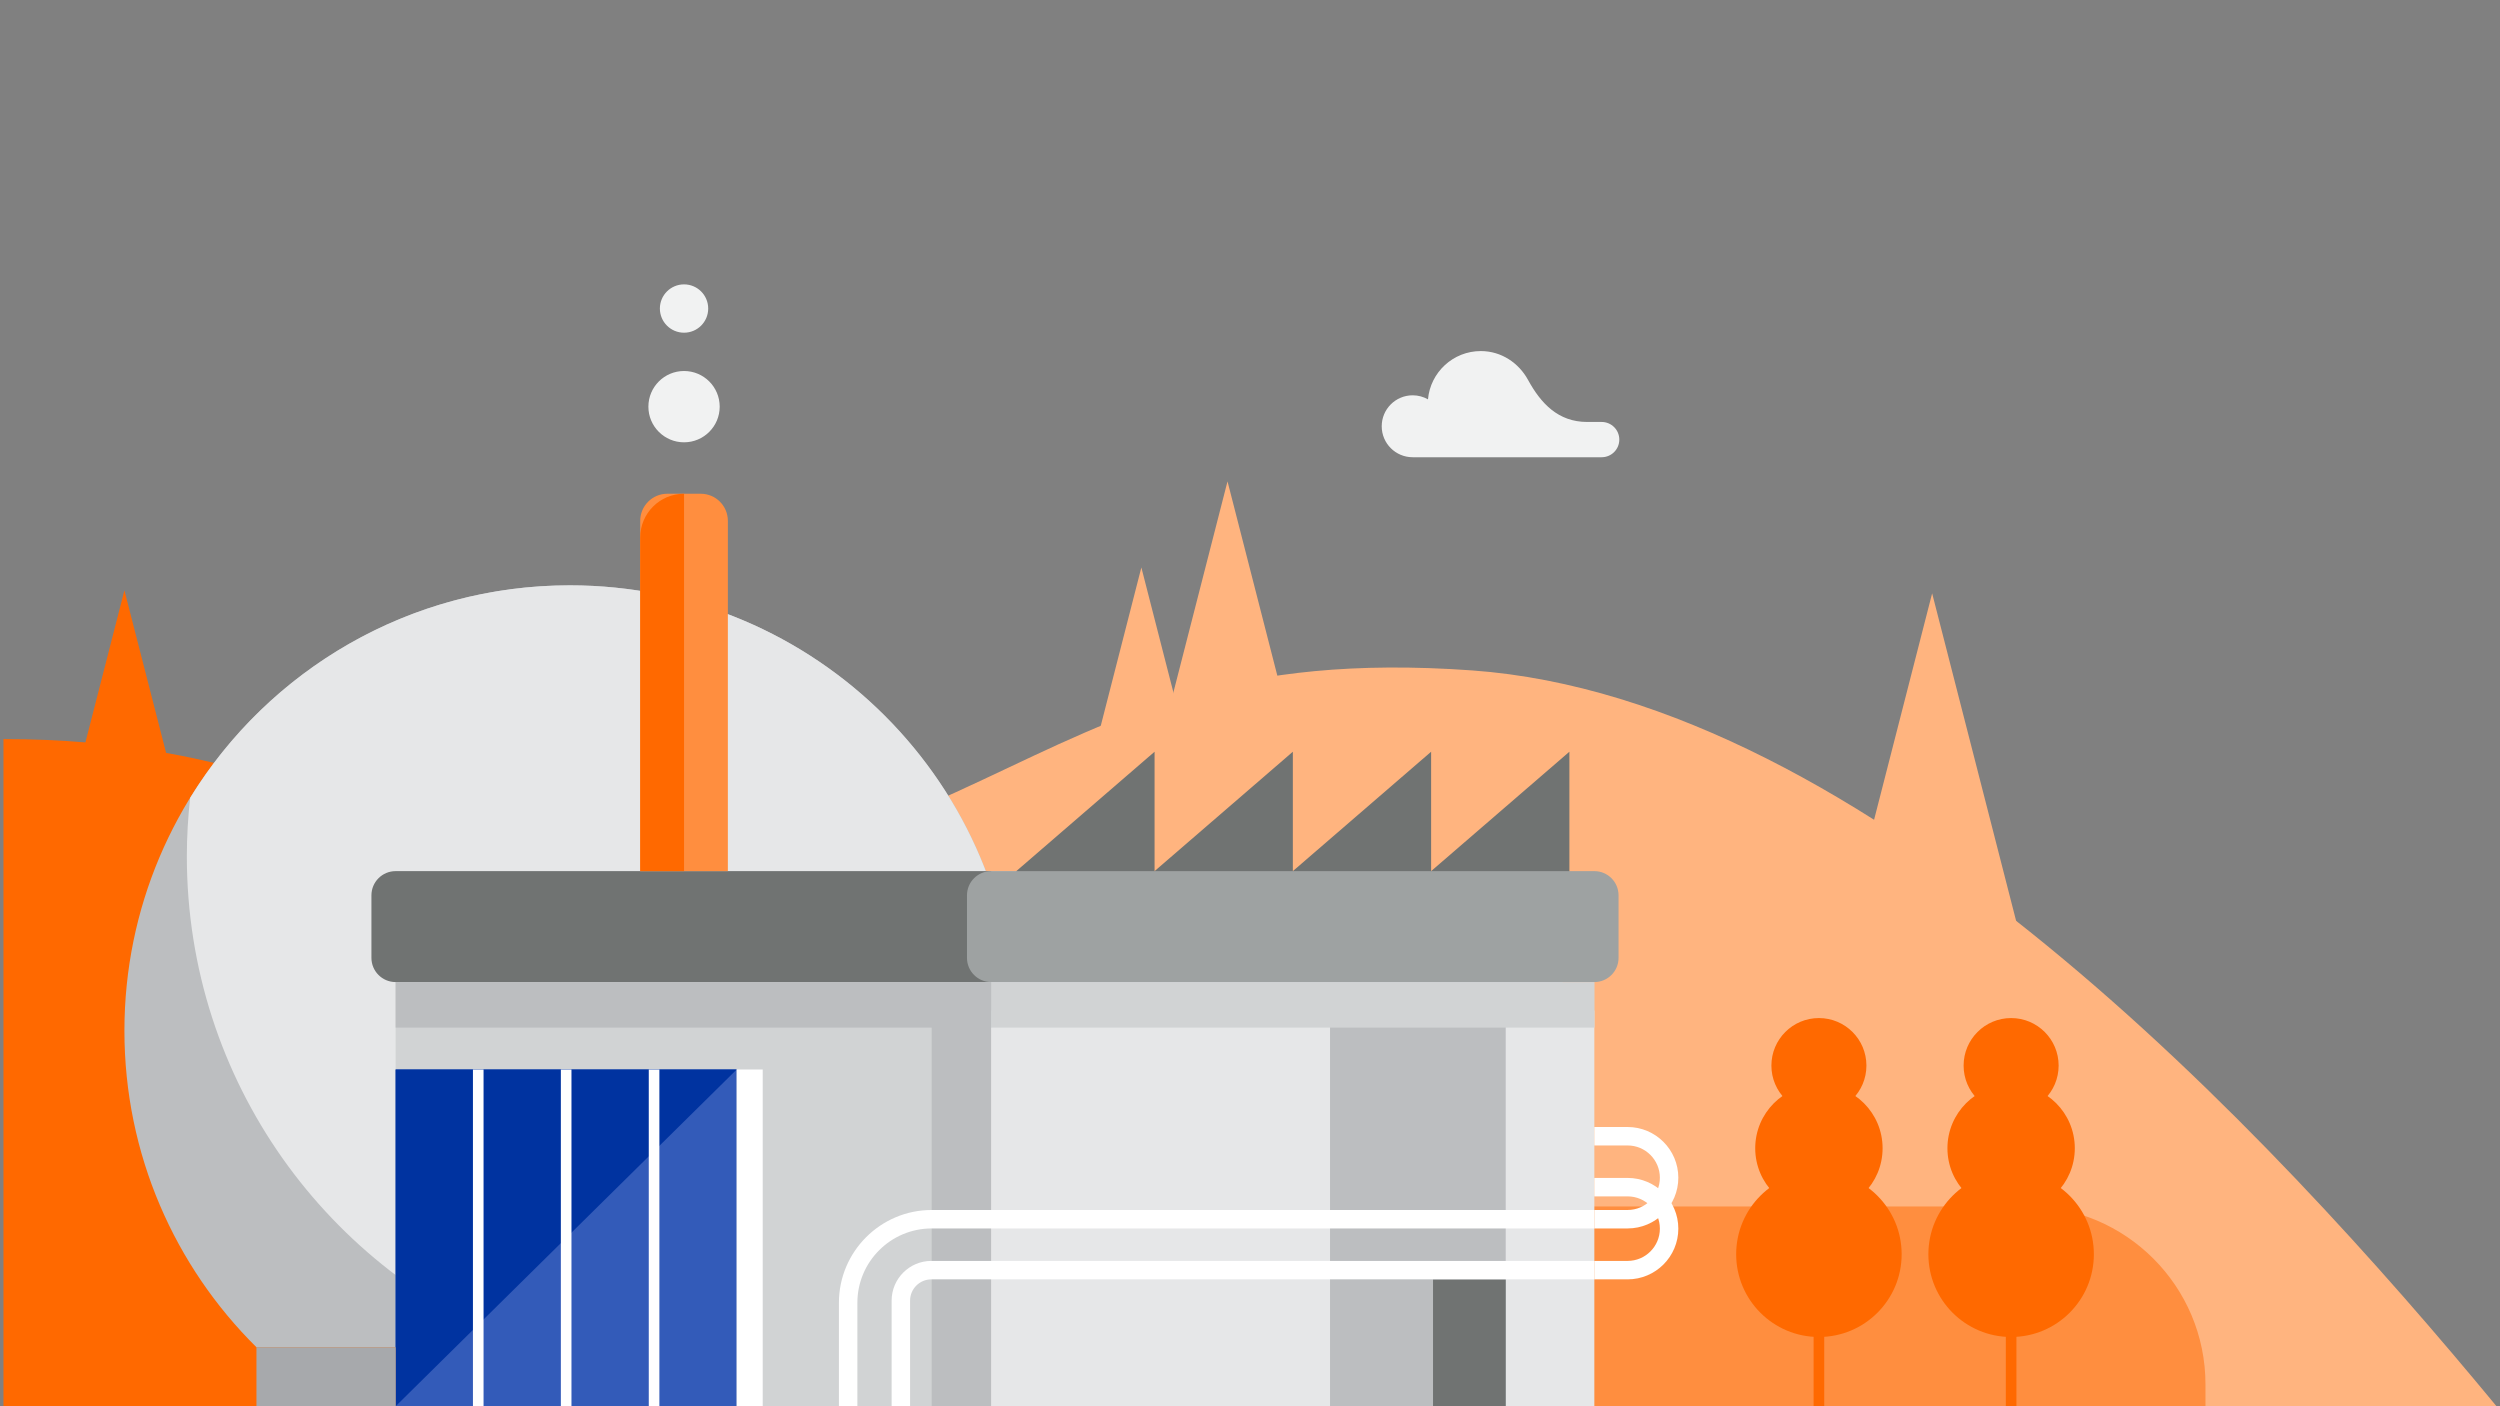 <?xml version="1.0" encoding="utf-8"?>
<!-- Generator: Adobe Illustrator 24.1.0, SVG Export Plug-In . SVG Version: 6.00 Build 0)  -->
<svg version="1.1" xmlns="http://www.w3.org/2000/svg" xmlns:xlink="http://www.w3.org/1999/xlink" x="0px" y="0px"
	 viewBox="0 0 720 405" style="enable-background:new 0 0 720 405;" xml:space="preserve">
<rect x="0" y="0" width="720" height="405" fill="#808080" stroke="none"/>
<g id="map_x5F_fishing_x5F_areas">
</g>
<g id="images">
	<g>
		<g>
			<path style="fill:#FFB47F;" d="M719,405c-65.806-79.678-181.471-203.752-295.025-211.919
				c-136.949-9.85-129.581,70.474-328.936,70.474L49.468,405L719,405z"/>
			<path style="fill:#FF8E3F;" d="M340.533,347.461H583.918c28.31,0,51.259,22.949,51.259,51.259
				v6.28l-294.645,0V347.461z"/>
			<g>
				<g>
					<g>
						<rect x="522.319" y="381.709" style="fill:#FF6900;" width="3.057" height="23.291"/>
						<path style="fill:#FF6900;" d="M523.846,337.393c13.16,0,23.83,10.67,23.83,23.833
							c0,13.16-10.67,23.83-23.828,23.828
							c-13.163,0-23.833-10.67-23.831-23.831
							C500.016,348.066,510.686,337.393,523.846,337.393z"/>
						<path style="fill:#FF6900;" d="M542.187,330.69c-0,10.129-8.212,18.341-18.344,18.341
							c-10.129,0-18.341-8.212-18.339-18.339c-0-10.131,8.212-18.344,18.342-18.342
							C533.972,312.349,542.187,320.561,542.187,330.69z"/>
						<path style="fill:#FF6900;" d="M537.529,306.884c-0,7.556-6.127,13.683-13.685,13.683
							c-7.556,0-13.683-6.127-13.682-13.682c-0-7.558,6.127-13.685,13.684-13.684
							C531.4,293.201,537.529,299.327,537.529,306.884z"/>
					</g>
				</g>
			</g>
			<g>
				<g>
					<g>
						<rect x="577.676" y="381.709" style="fill:#FF6900;" width="3.057" height="23.291"/>
						<path style="fill:#FF6900;" d="M579.203,337.393c13.16,0,23.83,10.67,23.83,23.833
							c0,13.16-10.67,23.83-23.828,23.828c-13.163,0-23.833-10.67-23.832-23.831
							C555.373,348.066,566.043,337.393,579.203,337.393z"/>
						<path style="fill:#FF6900;" d="M597.544,330.69c-0,10.129-8.212,18.341-18.344,18.341
							c-10.129,0-18.341-8.212-18.339-18.339c-0-10.131,8.212-18.344,18.342-18.342
							C589.329,312.349,597.544,320.561,597.544,330.69z"/>
						<path style="fill:#FF6900;" d="M592.886,306.884c-0,7.556-6.127,13.683-13.685,13.683
							c-7.556,0-13.683-6.127-13.682-13.682c-0-7.558,6.127-13.685,13.684-13.684
							C586.757,293.201,592.886,299.327,592.886,306.884z"/>
					</g>
				</g>
			</g>
			<path style="fill:#FF6900;" d="M416.268,302.081h-68.719
				c-189.932,0-210.953-89.227-346.549-89.227v192.147l415.268-0V302.081z"/>
			<polygon style="fill:#FF6900;" points="35.832,170.009 11.419,265.216 60.245,265.216 			"/>
			<g>
				<polygon style="fill:#FFB47F;" points="328.712,163.426 307.252,247.116 350.172,247.116 				"/>
				<polygon style="fill:#FFB47F;" points="353.523,138.631 329.11,233.838 377.936,233.838 				"/>
				<polygon style="fill:#FFB47F;" points="556.455,170.882 532.042,266.089 580.868,266.089 				"/>
			</g>
			<path style="fill:#BCBEC0;" d="M73.858,388.007h180.527
				c23.475-23.25,38.025-55.494,38.025-91.144
				c0-70.852-57.437-128.289-128.289-128.289S35.832,226.012,35.832,296.864
				C35.832,332.514,50.382,364.758,73.858,388.007z"/>
			<path style="fill:#E6E7E8;" d="M151.709,388.007h75.937
				c32.279-23.246,64.763-55.485,64.763-91.144
				c0-70.852-57.437-128.288-128.289-128.288c-46.254,0-86.779,24.487-109.351,61.197
				c-0.614,5.533-0.957,11.147-0.957,16.843
				C53.813,311.323,94.517,366.503,151.709,388.007z"/>
			<rect x="113.942" y="250.884" style="fill:#D1D3D4;" width="336.076" height="154.116"/>
			<rect x="268.327" y="291.022" style="fill:#BCBEC0;" width="17.136" height="113.978"/>
			<path style="fill:#707372;" d="M113.942,250.884c-3.85,0-6.971,3.121-6.971,6.971
				c0,1.276,0,16.736,0,18.012c0,3.85,3.121,6.971,6.971,6.971
				c1.355,0,171.52,0,171.52,0v-31.954C285.462,250.884,115.297,250.884,113.942,250.884
				z"/>
			<rect x="285.462" y="291.022" style="fill:#E6E7E8;" width="173.708" height="113.978"/>
			<rect x="383.051" y="291.022" style="fill:#BCBEC0;" width="50.595" height="113.978"/>
			<g>
				<rect x="412.714" y="368.457" style="fill:#707372;" width="20.932" height="36.543"/>
			</g>
			<polygon style="fill:#707372;" points="412.163,250.884 412.163,216.496 372.339,250.884 
				372.339,216.496 332.516,250.884 332.516,216.496 292.693,250.884 292.693,274.251 
				451.986,274.251 451.986,216.496 			"/>
			<path style="fill:#9EA2A2;" d="M285.462,250.884c0.189,0,173.519,0,173.709,0
				c3.851,0,6.971,3.121,6.971,6.971c0,1.276,0,16.736,0,18.012
				c0,3.85-3.12,6.971-6.971,6.971c-0.189,0-173.519,0-173.709,0
				c-3.849,0-6.971-3.121-6.971-6.971c0-1.276,0-16.736,0-18.012
				C278.491,254.005,281.613,250.884,285.462,250.884z"/>
			<g>
				<g>
					<path style="fill:#FFFFFF;" d="M468.752,353.791c-1.015,0-9.536,0-9.536,0v-5.315
						c0,0,8.069,0,9.536,0c5.124,0,9.292-4.168,9.292-9.292s-4.168-9.292-9.292-9.292
						c-0.792,0-9.582,0-9.582,0v-5.315c0,0,8.114,0,9.582,0
						c8.054,0,14.607,6.553,14.607,14.607S476.807,353.791,468.752,353.791z"/>
				</g>
				<g>
					<path style="fill:#FFFFFF;" d="M468.752,368.457c-1.015,0-9.536,0-9.536,0v-5.315
						c0,0,8.069,0,9.536,0c5.124,0,9.292-4.168,9.292-9.292s-4.168-9.292-9.292-9.292
						c-0.792,0-9.582,0-9.582,0v-5.315c0,0,8.114,0,9.582,0
						c8.054,0,14.607,6.553,14.607,14.607S476.807,368.457,468.752,368.457z"/>
				</g>
				<g>
					<g>
						<path style="fill:#FFFFFF;" d="M246.924,405h-5.315v-29.806
							c0-14.732,11.986-26.717,26.717-26.717h190.889v5.315H268.327
							c-11.802,0-21.402,9.601-21.402,21.402V405z"/>
					</g>
					<g>
						<path style="fill:#FFFFFF;" d="M262.103,405h-5.315v-30.421
							c0-6.306,5.131-11.437,11.437-11.437h190.991v5.315H268.225
							c-3.376,0-6.122,2.746-6.122,6.122V405z"/>
					</g>
				</g>
			</g>
			<rect x="285.462" y="282.838" style="fill:#D1D3D4;" width="173.754" height="13.112"/>
			<rect x="113.943" y="282.838" style="fill:#BCBEC0;" width="171.52" height="13.112"/>
			<g>
				<rect x="113.942" y="308.015" style="fill:#335BB9;" width="98.225" height="96.985"/>
				<polygon style="fill:#0033A0;" points="113.943,308.015 113.942,405 212.168,308.015 				"/>
				<rect x="186.847" y="308.015" style="fill:#FFFFFF;" width="3.056" height="96.985"/>
				<rect x="136.207" y="308.015" style="fill:#FFFFFF;" width="3.056" height="96.985"/>
				<rect x="161.527" y="308.015" style="fill:#FFFFFF;" width="3.056" height="96.985"/>
				<g>
					<rect x="212.168" y="308.015" style="fill:#FFFFFF;" width="7.493" height="96.985"/>
				</g>
			</g>
			<rect x="73.858" y="388.007" style="fill:#A7A9AC;" width="40.085" height="16.993"/>
			<g>
				<path style="fill:#FF8E3F;" d="M184.382,250.884h25.243v-100.874
					c0-4.315-3.498-7.813-7.813-7.813h-9.617c-4.315,0-7.813,3.498-7.813,7.813
					V250.884z"/>
				<path style="fill:#FF6900;" d="M184.382,154.819v96.065h12.621V142.197
					C190.033,142.197,184.382,147.848,184.382,154.819z"/>
			</g>
		</g>
		<g>
			<circle style="fill:#F1F2F2;" cx="197.004" cy="117.118" r="10.268"/>
			<circle style="fill:#F1F2F2;" cx="197.004" cy="88.859" r="6.959"/>
			<path style="fill:#F1F2F2;" d="M461.278,121.525h-4.182c-8.367,0-13.346-5.38-17.021-12.11
				c-2.659-4.867-7.676-8.307-13.604-8.307c-7.976,0-14.519,6.114-15.216,13.908
				c-1.301-0.741-2.801-1.169-4.402-1.169c-4.927,0-8.919,3.992-8.919,8.919
				c0,4.925,3.992,8.917,8.919,8.917c0.33,0,54.426,0,54.426,0
				c2.807,0,5.081-2.272,5.081-5.079S464.085,121.525,461.278,121.525z"/>
		</g>
	</g>
</g>
</svg>
